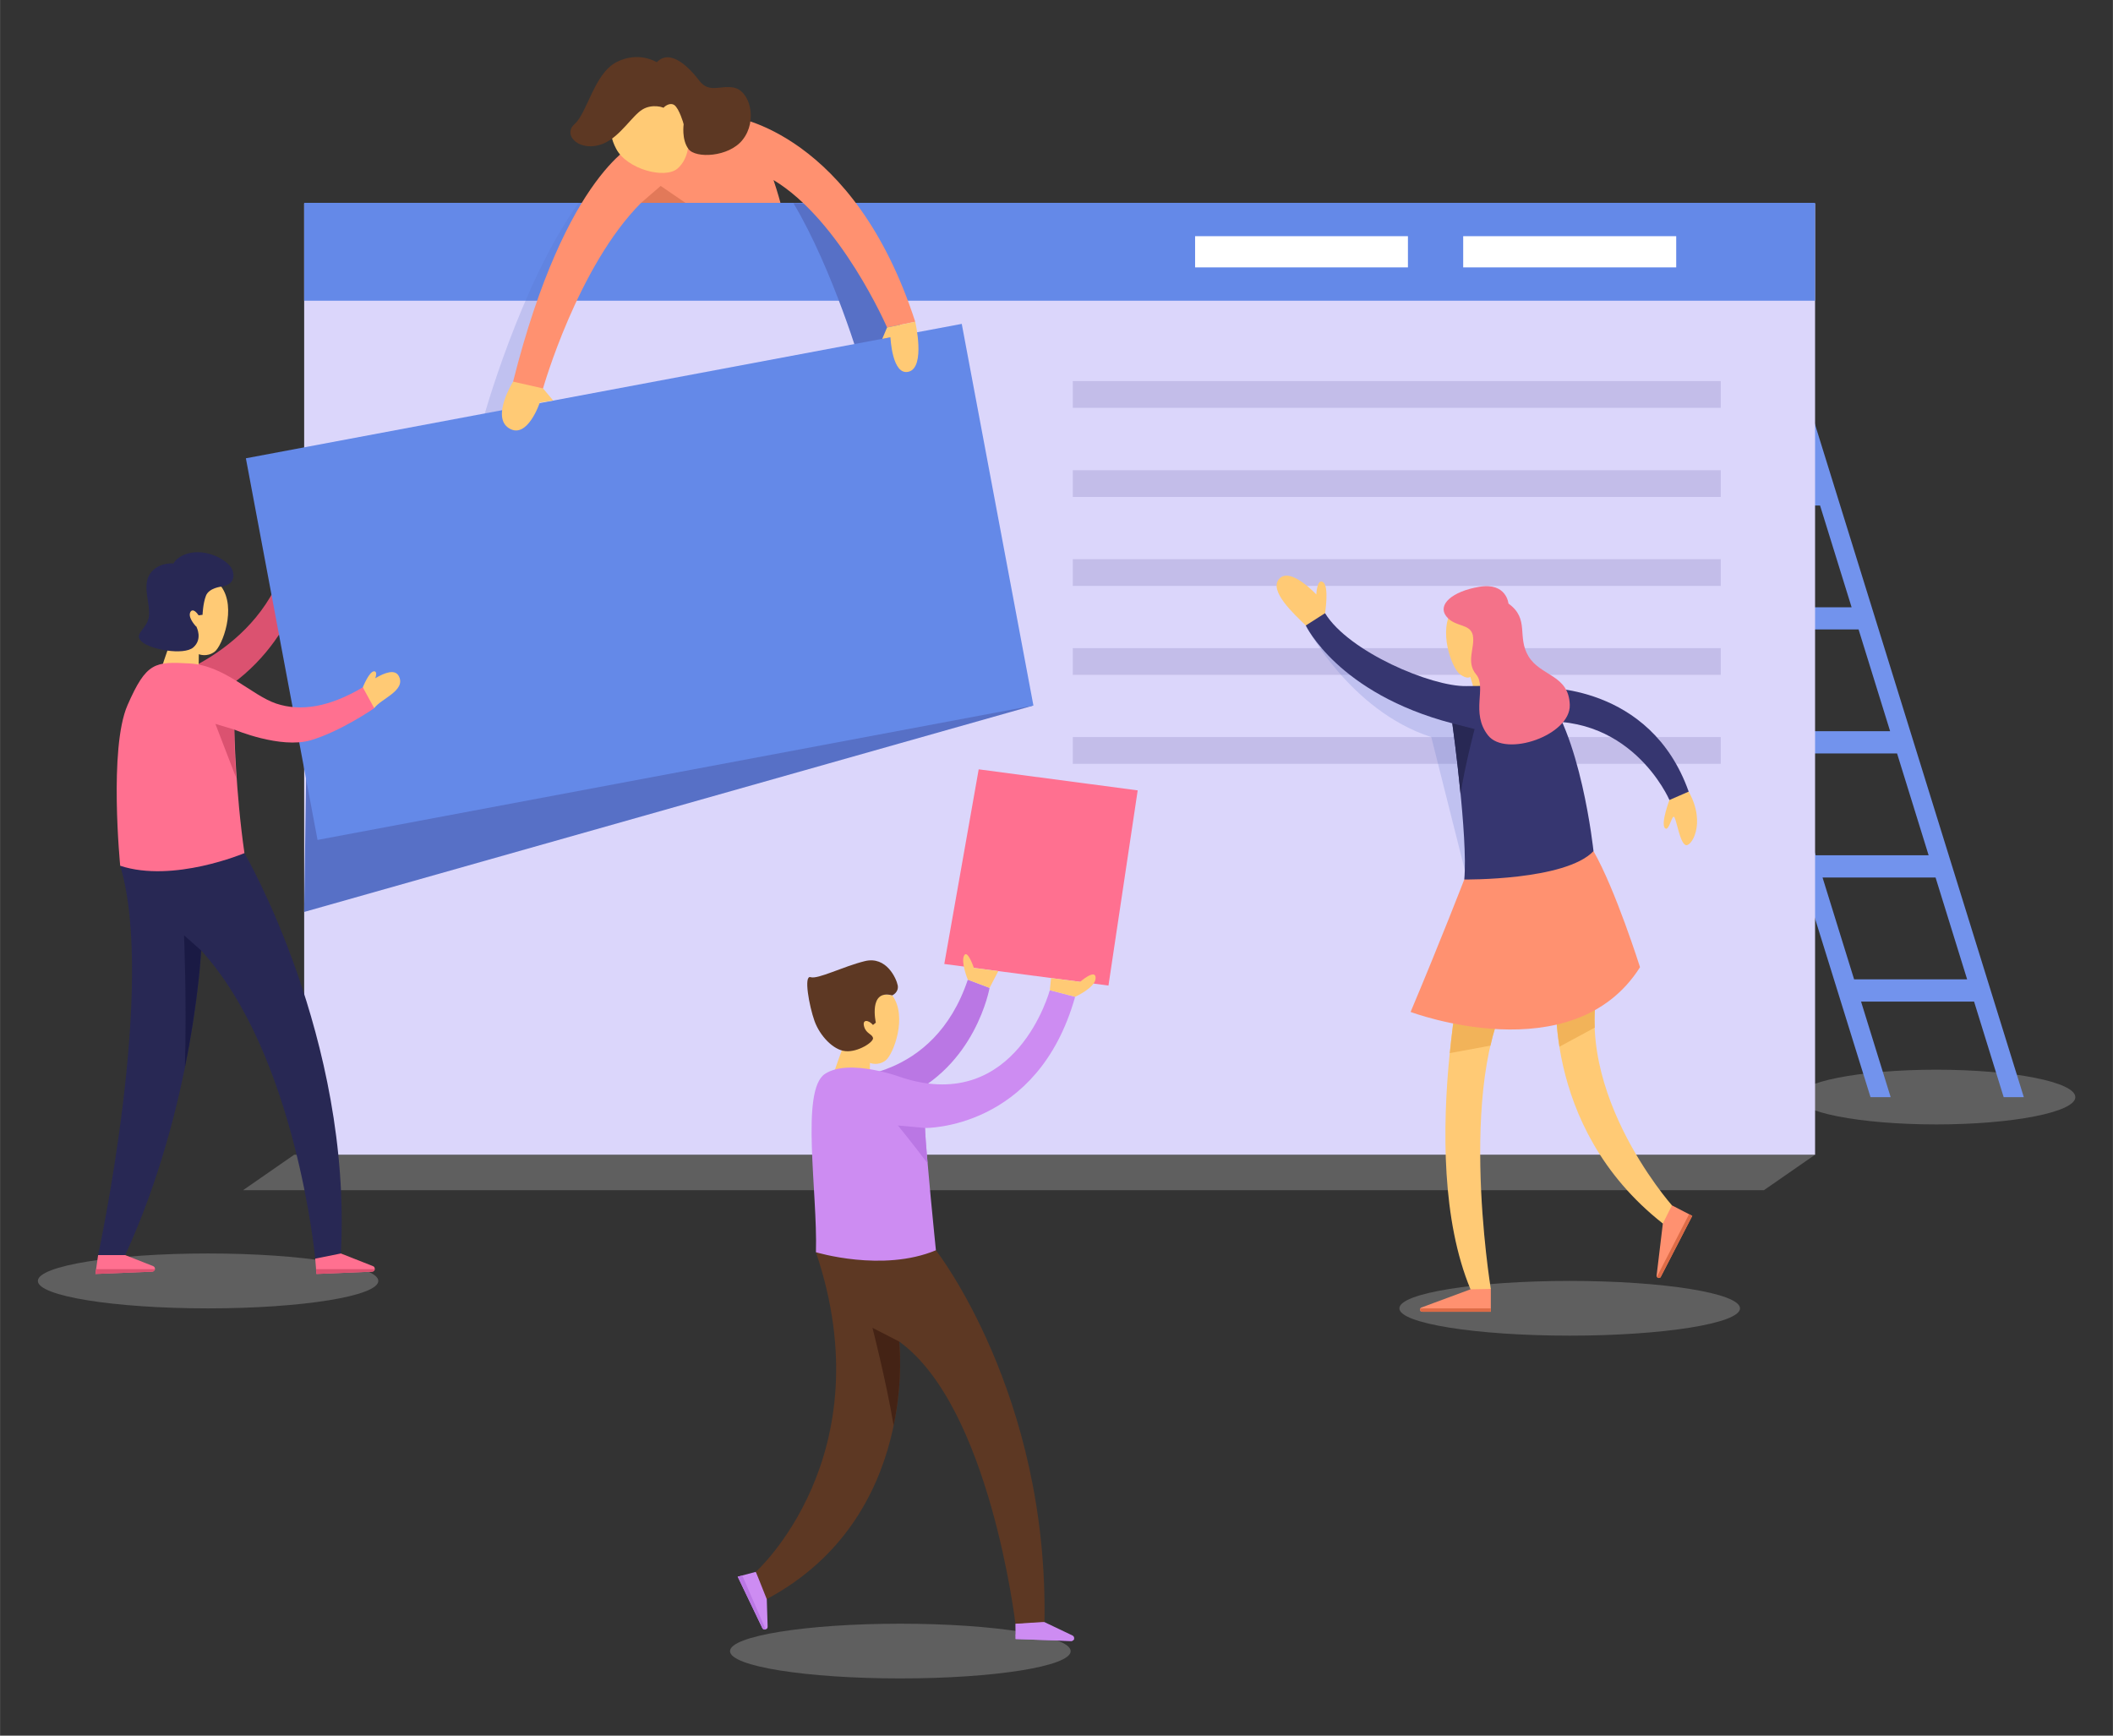 <?xml version="1.0" encoding="UTF-8"?>
<!DOCTYPE svg PUBLIC "-//W3C//DTD SVG 1.1//EN" "http://www.w3.org/Graphics/SVG/1.1/DTD/svg11.dtd">
<!-- Creator: CorelDRAW X7 -->
<svg xmlns="http://www.w3.org/2000/svg" xml:space="preserve" width="118.533mm" height="97.367mm" version="1.1" style="shape-rendering:geometricPrecision; text-rendering:geometricPrecision; image-rendering:optimizeQuality; fill-rule:evenodd; clip-rule:evenodd"
viewBox="0 0 11853 9737"
 xmlns:xlink="http://www.w3.org/1999/xlink">
 <rect x="0" y="0" width="11853" height="9737" fill="#333333" stroke="none"/>
 <defs>
  <style type="text/css">
   <![CDATA[
    .fil12 {fill:#1A1A44;fill-rule:nonzero}
    .fil11 {fill:#282854;fill-rule:nonzero}
    .fil13 {fill:#363670;fill-rule:nonzero}
    .fil21 {fill:#442315;fill-rule:nonzero}
    .fil7 {fill:#5770C6;fill-rule:nonzero}
    .fil20 {fill:#5D3823;fill-rule:nonzero}
    .fil4 {fill:#6489E8;fill-rule:nonzero}
    .fil1 {fill:#7293ED;fill-rule:nonzero}
    .fil18 {fill:#BA77E4;fill-rule:nonzero}
    .fil3 {fill:#C3BDE9;fill-rule:nonzero}
    .fil19 {fill:#CD8CF2;fill-rule:nonzero}
    .fil8 {fill:#DB5270;fill-rule:nonzero}
    .fil2 {fill:#DBD6FB;fill-rule:nonzero}
    .fil15 {fill:#DD6B46;fill-rule:nonzero}
    .fil22 {fill:#E27959;fill-rule:nonzero}
    .fil16 {fill:#F2B359;fill-rule:nonzero}
    .fil17 {fill:#F47289;fill-rule:nonzero}
    .fil10 {fill:#FF7090;fill-rule:nonzero}
    .fil14 {fill:#FF9170;fill-rule:nonzero}
    .fil9 {fill:#FFCA75;fill-rule:nonzero}
    .fil5 {fill:white;fill-rule:nonzero}
    .fil6 {fill:#5770C6;fill-rule:nonzero;fill-opacity:0.2}
    .fil0 {fill:#C3C3C3;fill-rule:nonzero;fill-opacity:0.302}
   ]]>
  </style>
 </defs>
 <g id="Layer_x0020_1">
  <g id="_2513698626048">
   <g>
    <path class="fil0" d="M11642 6155c0,84 -350,153 -780,153 -431,0 -780,-69 -780,-153 0,-85 349,-154 780,-154 430,0 780,69 780,154z"/>
    <path class="fil1" d="M11240 6155l113 0 -1269 -4089 -114 0 201 645 -634 0 -201 -645 -113 0 1270 4089 113 0 -166 -536 634 0 166 536zm-1232 -1928l0 0 634 0 177 571 -634 0 -177 -571zm595 -125l0 0 -634 0 -177 -571 634 0 177 571zm-393 -1266l0 0 177 571 -634 0 -177 -571 634 0zm191 2658l0 0 -177 -571 634 0 177 571 -634 0z"/>
   </g>
   <polygon class="fil0" points="9895,6677 1363,6677 1650,6478 10182,6478 "/>
   <g>
    <g>
     <polygon class="fil2" points="10182,6478 1706,6478 1706,1142 10182,1142 "/>
    </g>
    <g>
     <polygon class="fil3" points="9653,3287 6018,3287 6018,3137 9653,3137 "/>
     <polygon class="fil3" points="9653,3786 6018,3786 6018,3636 9653,3636 "/>
     <polygon class="fil3" points="9653,4285 6018,4285 6018,4135 9653,4135 "/>
     <polygon class="fil3" points="9653,2788 6018,2788 6018,2638 9653,2638 "/>
     <polygon class="fil3" points="9653,2288 6018,2288 6018,2138 9653,2138 "/>
    </g>
    <polygon class="fil4" points="10182,1687 1706,1687 1706,1138 10182,1138 "/>
    <g>
     <polygon class="fil5" points="7898,1500 6704,1500 6704,1325 7898,1325 "/>
    </g>
   </g>
   <g>
    <path class="fil6" d="M7325 3509c0,0 246,478 704,626l239 949 297 -456 -202 -655c0,0 -444,-63 -579,-163 -136,-101 -414,-399 -414,-399l-45 98z"/>
    <path class="fil6" d="M2708 2358c0,0 211,-766 538,-1220l159 2 -508 1412 -189 -194z"/>
    <g>
     <path class="fil7" d="M4834 2061c0,0 -160,-547 -383,-921l288 4 430 943 -335 -26z"/>
    </g>
    <polygon class="fil7" points="5797,3958 5048,4170 1706,5116 1718,4285 "/>
   </g>
   <path class="fil8" d="M875 3824c0,0 592,-150 737,-706l106 85c0,0 -83,491 -586,737l-257 -116z"/>
   <polygon class="fil4" points="5797,3958 1781,4712 1379,2571 5395,1817 "/>
   <g>
    <path class="fil0" d="M2122 7186c0,85 -428,154 -955,154 -528,0 -955,-69 -955,-154 0,-85 427,-154 955,-154 527,0 955,69 955,154z"/>
    <g>
     <path class="fil9" d="M2238 3795c-21,-45 -83,-20 -133,10 6,-18 9,-38 -6,-39 -28,-1 -64,90 -64,90l-10 83 74 34c37,-53 178,-98 139,-178z"/>
     <g>
      <path class="fil10" d="M679 7032l180 71c4,2 6,4 8,7 2,4 2,7 2,11 -1,1 -1,3 -2,4 -3,5 -7,9 -14,9l-318 13 15 -106 129 -9z"/>
     </g>
     <g>
      <path class="fil8" d="M539 7120l-4 27 318 -13c9,0 14,-7 16,-13 0,-1 -1,-1 0,-1l-330 0z"/>
     </g>
     <path class="fil11" d="M1371 4786c0,0 605,1036 541,2246l-144 29c0,0 -107,-1145 -640,-1729 0,0 -42,875 -426,1709l-152 0c0,0 327,-1512 124,-2184l457 -229 240 158z"/>
     <path class="fil9" d="M1114 3443c0,0 -30,-51 -50,-28 -21,23 -4,87 38,102 0,0 -4,16 -40,44 -35,27 -99,21 -99,21 0,0 -47,130 -56,164 0,0 67,18 120,5 53,-13 87,20 87,20l1 -101c0,0 45,19 89,-14 43,-33 124,-246 37,-365 0,0 -93,-21 -116,34 -16,40 4,114 4,114l-15 4z"/>
     <path class="fil11" d="M1241 3291c0,0 89,-7 64,-89 -16,-54 -134,-120 -233,-101 -79,15 -99,60 -99,60 0,0 -85,-9 -131,57 -47,67 2,167 -7,240 -10,74 -89,96 -41,141 48,45 237,79 290,33 54,-47 18,-115 18,-115 0,0 -44,-44 -37,-76 4,-18 21,-30 49,11l22 -3c0,0 2,-63 19,-107 17,-44 86,-51 86,-51z"/>
     <g>
      <path class="fil10" d="M674 4857c0,0 -65,-659 41,-901 106,-242 153,-245 349,-234 196,11 346,178 485,225 139,46 298,20 486,-91l64 117c0,0 -187,130 -357,180 -170,49 -428,-60 -428,-60 0,0 7,348 57,693 0,0 -399,169 -697,71z"/>
     </g>
     <g>
      <path class="fil8" d="M1208 4061l117 304c-13,-169 -11,-272 -11,-272l-106 -32z"/>
     </g>
     <g>
      <path class="fil10" d="M1912 7032l180 71c4,2 7,4 8,7 2,4 2,7 2,11 -1,4 -3,7 -6,10 -3,2 -6,3 -9,3l-312 13 -7 -86 144 -29z"/>
     </g>
     <g>
      <path class="fil8" d="M1772 7120l3 27 312 -13c8,0 14,-7 15,-13 0,-1 0,-1 0,-1l-330 0z"/>
     </g>
     <path class="fil12" d="M1037 5987c78,-384 91,-655 91,-655l-96 -85c0,0 16,370 5,740z"/>
    </g>
   </g>
   <g>
    <path class="fil0" d="M9761 7340c0,84 -428,153 -955,153 -528,0 -956,-69 -956,-153 0,-85 428,-154 956,-154 527,0 955,69 955,154z"/>
    <g>
     <path class="fil9" d="M7433 3440c0,0 24,-150 -11,-174 -34,-24 -38,69 -38,69 0,0 -145,-157 -208,-88 -62,68 89,203 149,262l108 42 0 -111z"/>
     <path class="fil9" d="M9376 4409l-11 79c0,0 -49,129 -26,157 24,28 41,-88 55,-58 14,30 30,136 60,153 30,18 121,-117 19,-299l-97 -32z"/>
     <path class="fil13" d="M8556 4058l88 -200c0,0 613,-26 829,583l-108 47c0,0 -223,-521 -809,-430z"/>
     <g>
      <path class="fil14" d="M9328 6864l-35 292c0,6 3,10 7,12 6,3 14,2 17,-6l176 -341 -114 -59 -93 34 42 68z"/>
     </g>
     <g>
      <path class="fil15" d="M9300 7168c6,3 14,2 17,-6l176 -341 -18 -9 -180 350c1,3 3,5 5,6z"/>
     </g>
     <g>
      <path class="fil14" d="M8249 7233l-275 102c-6,2 -8,7 -8,12 0,7 5,13 13,12l384 0 0 -128 -73 -67 -41 69z"/>
     </g>
     <path class="fil9" d="M8256 5168c0,0 -328,1293 -7,2065l114 -2c0,0 -208,-1258 153,-1731 354,-464 217,8 217,8 0,0 -104,806 595,1356l51 -102c0,0 -612,-690 -383,-1349 12,-33 -105,-424 -105,-424l-635 179z"/>
     <path class="fil16" d="M8996 5413c9,-25 -54,-249 -86,-361 -78,2 -173,5 -272,8l-382 108c0,0 -81,322 -123,740l228 -42c32,-143 82,-271 155,-366 354,-464 217,8 217,8 0,0 -19,149 15,364l198 -107c-5,-115 9,-234 50,-352z"/>
     <g>
      <path class="fil14" d="M8214 4934c0,0 -130,337 -301,743 0,0 911,343 1287,-251 0,0 -138,-437 -261,-651l-455 -65 -270 224z"/>
     </g>
     <path class="fil9" d="M8277 3568c0,0 30,-51 51,-29 20,23 3,88 -38,103 0,0 4,16 39,43 35,28 99,22 99,22 0,0 48,129 56,164 0,0 -67,18 -120,5 -53,-13 -87,19 -87,19l-29 -98c0,0 -17,17 -60,-16 -43,-33 -125,-247 -37,-366 0,0 92,-21 115,34 17,41 -4,115 -4,115l15 4z"/>
     <path class="fil13" d="M8644 3858c0,0 -223,-13 -418,-9 -195,4 -660,-192 -793,-409l-108 69c0,0 180,381 822,549 0,0 89,641 67,876 0,0 567,7 725,-159 0,0 -71,-678 -295,-917z"/>
     <g>
      <path class="fil17" d="M8462 3386c0,0 -11,-120 -164,-94 -153,26 -234,100 -186,164 48,64 136,40 150,108 14,68 -41,149 19,220 60,72 -33,214 66,341 99,126 463,0 459,-170 -5,-170 -162,-160 -231,-272 -68,-111 8,-210 -113,-297z"/>
     </g>
     <g>
      <path class="fil15" d="M7966 7347c0,7 5,13 13,12l384 0 0 -19 -394 0c-2,2 -3,4 -3,7z"/>
     </g>
     <path class="fil11" d="M8147 4058c0,0 26,187 46,396 27,-169 79,-364 79,-364l-125 -32z"/>
    </g>
   </g>
   <g>
    <path class="fil0" d="M6006 9263c0,85 -428,153 -956,153 -527,0 -955,-68 -955,-153 0,-85 428,-154 955,-154 528,0 956,69 956,154z"/>
    <path class="fil18" d="M5697 9168l0 27 312 11c8,0 14,-6 16,-12 0,-1 0,-1 0,-1l-328 -25z"/>
    <g>
     <path class="fil19" d="M4300 8932l6 193c0,5 -1,8 -3,11 -3,3 -6,4 -9,5 -2,1 -3,1 -5,1 -5,-1 -10,-3 -13,-9l-138 -288 102 -27 60 114z"/>
     <path class="fil18" d="M4164 8839l-26 6 138 288c3,8 11,10 18,8 0,0 0,0 1,0l-131 -302z"/>
     <path class="fil19" d="M5842 9092l174 83c4,2 7,5 8,8 2,4 2,7 1,11 -1,4 -3,7 -7,9 -3,2 -6,3 -9,3l-312 -11 -1 -86 146 -17z"/>
     <path class="fil20" d="M5250 7014c0,0 631,805 609,2085l-163 10c0,0 -143,-1216 -652,-1583 0,0 116,986 -743,1445l-61 -153c0,0 723,-650 337,-1793l243 -348 430 337z"/>
     <path class="fil18" d="M4716 6044c0,0 520,28 713,-548l122 46c0,0 -77,443 -493,619l-342 -117z"/>
     <path class="fil9" d="M4879 5736c0,0 -30,-51 -51,-28 -20,23 -3,87 39,102 0,0 -5,16 -40,44 -35,27 -99,22 -99,22 0,0 -48,129 -56,163 0,0 67,18 120,5 53,-13 87,20 87,20l1 -101c0,0 45,19 88,-14 43,-33 125,-246 37,-365 0,0 -92,-21 -115,34 -17,40 4,114 4,114l-15 4z"/>
     <path class="fil20" d="M5005 5584c0,0 37,-16 31,-55 -7,-38 -63,-167 -185,-137 -122,30 -263,103 -304,90 -40,-13 -8,162 22,246 30,83 105,163 174,169 69,7 161,-52 154,-75 -7,-23 -39,-23 -50,-64 -11,-41 25,-37 50,-8l16 -13c0,0 -43,-189 92,-153z"/>
     <path class="fil19" d="M5065 6047c0,0 -300,-114 -438,-22 -138,92 -40,664 -50,1000 0,0 374,114 673,-11 0,0 -57,-560 -61,-686 0,0 632,11 842,-736l-142 -37c0,0 -186,693 -824,492z"/>
     <g>
      <polygon class="fil10" points="5297,5408 5490,4316 6382,4434 6218,5529 "/>
     </g>
     <path class="fil9" d="M6031 5592c0,0 116,-52 115,-106 0,-54 -87,22 -87,22l-163 -21 -7 68 142 37z"/>
     <path class="fil9" d="M5429 5496c0,0 -40,-97 -21,-135 19,-38 55,69 55,69l137 18 -49 94 -122 -46z"/>
     <path class="fil21" d="M5013 7997c55,-266 31,-471 31,-471l-150 -77c0,0 74,285 119,548z"/>
     <path class="fil18" d="M5203 6526c-7,-87 -13,-161 -14,-198l-152 -14c0,0 83,102 166,212z"/>
    </g>
   </g>
   <g>
    <path class="fil9" d="M2878 2141c0,0 -125,200 -22,262 103,63 172,-145 172,-145l75 -11 -57 -68 -95 -79 -73 41z"/>
    <g>
     <path class="fil14" d="M4111 656c-21,-2 79,-60 58,-61 -34,-2 -593,203 -593,203 0,0 -399,156 -698,1343l168 38c0,0 194,-684 550,-1041l782 0c0,0 -16,-60 -39,-128 377,227 637,827 637,827l158 -32c-346,-1065 -1023,-1149 -1023,-1149z"/>
    </g>
    <path class="fil9" d="M3446 668c0,0 -49,56 11,168 60,113 272,170 343,110 65,-55 82,-170 35,-250 0,0 2,-90 -35,-126 -52,-50 -78,34 -78,34 0,0 -171,-102 -276,64z"/>
    <path class="fil20" d="M3684 349c0,0 -102,-65 -227,0 -125,66 -162,283 -234,347 -72,63 32,165 165,108 91,-39 159,-156 216,-190 57,-34 118,-10 118,-10 0,0 31,-33 60,-15 28,19 53,107 53,107 0,0 -13,87 27,140 39,54 226,46 303,-51 87,-108 42,-278 -51,-294 -78,-13 -136,33 -191,-38 -54,-71 -161,-184 -239,-104z"/>
    <g>
     <polygon class="fil22" points="3706,1043 3596,1138 3845,1138 "/>
    </g>
    <path class="fil9" d="M4976 1837l-27 64 46 -9c0,0 9,219 103,193 95,-26 36,-280 36,-280l-158 32z"/>
   </g>
   <g>
    <polygon class="fil5" points="9403,1500 8208,1500 8208,1325 9403,1325 "/>
   </g>
  </g>
 </g>
</svg>
